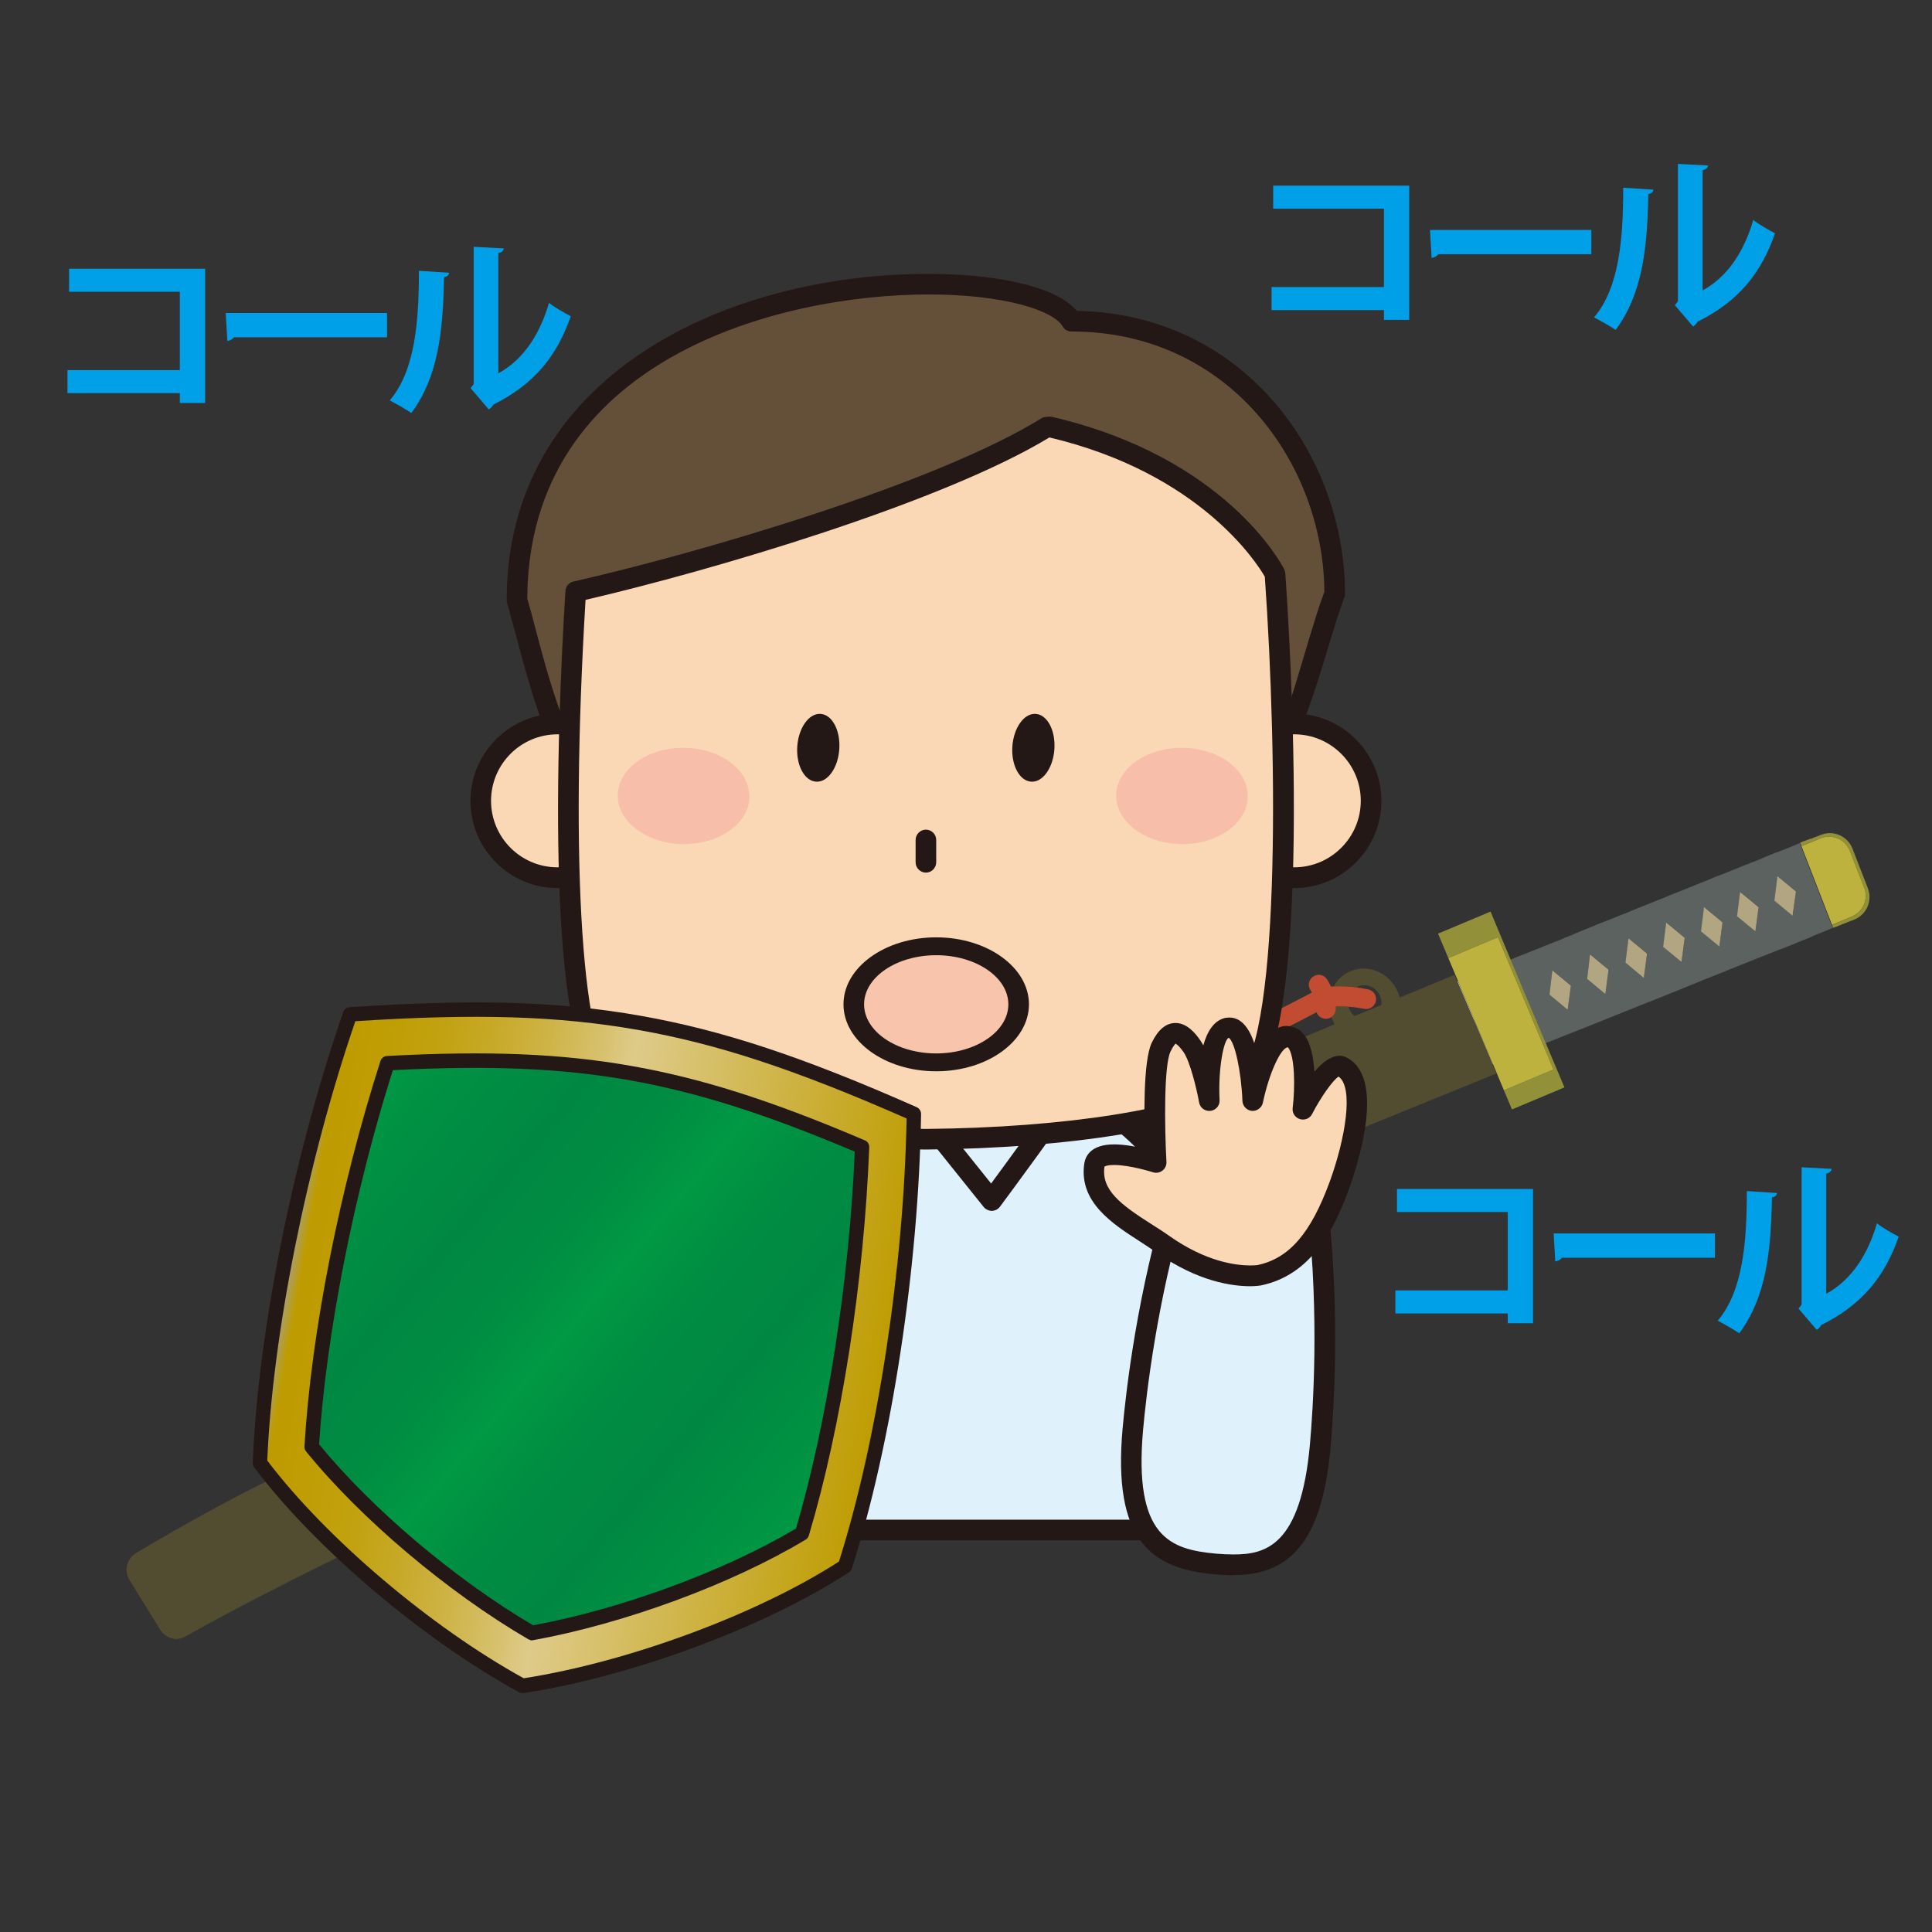 <?xml version="1.0" encoding="UTF-8"?>
<svg xmlns="http://www.w3.org/2000/svg" version="1.1" xmlns:xlink="http://www.w3.org/1999/xlink" viewBox="0 0 120 120">
  <rect x="0" y="0" width="120" height="120" fill="#333333" stroke="none"/>
  <defs>
    <style>
      .cls-1 {
        fill: #b2a682;
      }

      .cls-1, .cls-2, .cls-3, .cls-4, .cls-5, .cls-6, .cls-7, .cls-8, .cls-9, .cls-10, .cls-11, .cls-12, .cls-13, .cls-14, .cls-15, .cls-16, .cls-17, .cls-18 {
        stroke-width: 0px;
      }

      .cls-2 {
        fill: #00a0e9;
      }

      .cls-3 {
        fill: url(#linear-gradient);
      }

      .cls-4 {
        fill: #dff2fc;
      }

      .cls-5 {
        fill: url(#_名称未設定グラデーション_10);
      }

      .cls-6 {
        fill: #beb23e;
      }

      .cls-7 {
        fill: none;
      }

      .cls-8 {
        fill: #fbd8b5;
      }

      .cls-9 {
        fill: #644f39;
      }

      .cls-10 {
        fill: #5c6260;
      }

      .cls-11 {
        fill: #524c30;
      }

      .cls-12 {
        fill: #848682;
      }

      .cls-13 {
        fill: #b2b0b2;
      }

      .cls-14 {
        fill: #c14c31;
      }

      .cls-15 {
        fill: #f7bfa9;
      }

      .cls-16 {
        fill: #92913a;
      }

      .cls-17 {
        fill: #231815;
      }

      .cls-18 {
        fill: #f8c5ac;
      }
    </style>
    <linearGradient id="linear-gradient" x1="17.24" y1="84.76" x2="55.48" y2="84.76" gradientTransform="translate(14.99 -5.66) rotate(10)" gradientUnits="userSpaceOnUse">
      <stop offset="0" stop-color="#9fa0a0"/>
      <stop offset=".03" stop-color="#be9c00"/>
      <stop offset=".1" stop-color="#bf9d04"/>
      <stop offset=".19" stop-color="#c2a211"/>
      <stop offset=".27" stop-color="#c7a928"/>
      <stop offset=".36" stop-color="#ceb447"/>
      <stop offset=".45" stop-color="#d7c16e"/>
      <stop offset=".5" stop-color="#decb8a"/>
      <stop offset="1" stop-color="#be9c00"/>
    </linearGradient>
    <linearGradient id="_名称未設定グラデーション_10" data-name="名称未設定グラデーション 10" x1="19.62" y1="72.1" x2="52.96" y2="91.35" gradientTransform="translate(14.99 -5.66) rotate(10)" gradientUnits="userSpaceOnUse">
      <stop offset="0" stop-color="#094"/>
      <stop offset=".1" stop-color="#009043"/>
      <stop offset=".26" stop-color="#008842"/>
      <stop offset=".38" stop-color="#008c42"/>
      <stop offset=".5" stop-color="#094"/>
      <stop offset=".51" stop-color="#009843"/>
      <stop offset=".63" stop-color="#008c42"/>
      <stop offset=".76" stop-color="#008842"/>
      <stop offset=".82" stop-color="#008c42"/>
      <stop offset="1" stop-color="#094"/>
    </linearGradient>
  </defs>
  <g id="_レイヤー_2" data-name="レイヤー 2">
    <g>
      <path class="cls-7" d="M85.45,62.18c-.07.33-.39.55-.73.48-.19-.04-.55-.1-.95-.13.01.05.03.11.05.16.07.18.19.32.32.44.59-.25,1.15-.48,1.67-.69.02-.18,0-.37-.08-.55-.23-.55-.85-.82-1.37-.6-.04.02-.08.04-.11.06.37.05.65.1.72.12.33.07.55.39.48.73Z"/>
      <path class="cls-13" d="M99.08,57.49c.13-.05.26-.1.39-.16-.13.05-.26.1-.39.16Z"/>
      <path class="cls-13" d="M97.88,57.97c.16-.07.33-.13.49-.2-.16.07-.33.13-.49.2Z"/>
      <path class="cls-13" d="M102.81,55.98c.13-.05.26-.11.4-.16-.13.05-.26.11-.4.16Z"/>
      <path class="cls-13" d="M103.36,55.76c.21-.08.41-.16.61-.25-.2.08-.4.16-.61.25Z"/>
      <path class="cls-13" d="M100.05,57.09c.81-.33,1.59-.64,2.35-.95-.76.31-1.54.62-2.35.95Z"/>
      <path class="cls-13" d="M99.5,57.32c.09-.04.18-.07.28-.11-.09.04-.18.07-.28.11Z"/>
      <path class="cls-13" d="M97.45,58.15c.12-.05.24-.1.36-.15-.12.05-.24.1-.36.15Z"/>
      <path class="cls-13" d="M93.9,59.58c.28-.12.57-.23.85-.34-.28.11-.56.23-.85.34Z"/>
      <path class="cls-13" d="M96.59,58.49c.08-.03.15-.06.23-.09-.08.03-.15.06-.23.09Z"/>
      <path class="cls-13" d="M94.88,59.19c.1-.04.2-.08.3-.12-.1.04-.2.08-.3.12Z"/>
      <path class="cls-13" d="M95.34,59c.25-.1.51-.21.76-.31-.25.1-.5.2-.76.31Z"/>
      <path class="cls-13" d="M96.12,58.68c.07-.03.14-.06.21-.09-.07.03-.14.06-.21.09Z"/>
      <path class="cls-13" d="M97.07,58.3c.1-.04.21-.08.31-.13-.1.04-.21.08-.31.13Z"/>
      <path class="cls-13" d="M111.03,58.77s-.07.03-.11.04c.04-.01.07-.03.11-.04Z"/>
      <path class="cls-13" d="M110.72,58.9s-.07.03-.11.04c.04-.01.07-.03.11-.04Z"/>
      <path class="cls-13" d="M111.62,58.53s-.06.02-.09.04c.03-.01.06-.02.09-.04Z"/>
      <path class="cls-13" d="M109.99,59.19s-.07.03-.11.04c.04-.01.07-.03.11-.04Z"/>
      <path class="cls-13" d="M111.99,58.38s-.07.03-.1.04c.03-.01.07-.03.1-.04Z"/>
      <path class="cls-13" d="M111.34,58.65s-.07.03-.11.04c.04-.01.07-.03.11-.04Z"/>
      <path class="cls-13" d="M109.01,59.58c-.05.02-.11.04-.17.07.06-.02.11-.04.17-.07Z"/>
      <path class="cls-13" d="M109.65,59.32s-.09.03-.13.05c.04-.02.09-.03.13-.05Z"/>
      <path class="cls-13" d="M108.57,59.76c-.07.03-.13.05-.2.08.07-.03.13-.05.2-.08Z"/>
      <path class="cls-13" d="M109.34,59.45c-.06.02-.12.05-.18.07.06-.02.12-.05.18-.07Z"/>
      <path class="cls-13" d="M107.77,60.08s-.07.03-.1.04c.03-.01.07-.03.1-.04Z"/>
      <path class="cls-13" d="M113.6,57.73s-.06.03-.09.04c.03-.01.06-.03.09-.04Z"/>
      <path class="cls-13" d="M112.27,58.27s-.07.03-.1.04c.03-.01.07-.03.1-.04Z"/>
      <path class="cls-13" d="M113.82,57.64s-.05.02-.08.03c.03-.01.05-.02.08-.03Z"/>
      <path class="cls-13" d="M114.5,57.36s-.04.02-.06.03c.02,0,.04-.02.06-.03Z"/>
      <path class="cls-13" d="M114.03,57.56s-.04.02-.06.02c.02,0,.04-.02.06-.02Z"/>
      <path class="cls-13" d="M112.8,58.05s-.07.03-.11.05c.04-.02.07-.03.11-.05Z"/>
      <path class="cls-13" d="M112.55,58.16s-.08.03-.11.05c.04-.02.08-.03.11-.05Z"/>
      <path class="cls-13" d="M113.35,57.83s-.05.02-.07.03c.02,0,.05-.02.07-.03Z"/>
      <path class="cls-13" d="M113.04,57.96s-.02,0-.02,0c0,0,.02,0,.02,0Z"/>
      <path class="cls-13" d="M114.98,57.17s.04-.02.06-.03c0,0-.02,0-.03.01-.01,0-.02,0-.03.01Z"/>
      <path class="cls-13" d="M114.69,57.29s-.04.02-.07.03c.02,0,.05-.02.07-.03Z"/>
      <path class="cls-13" d="M114.23,57.47s.02,0,.03-.01c0,0-.01,0-.02,0,0,0,0,0,0,0Z"/>
      <path class="cls-13" d="M112.8,51.94s.04-.02.06-.02c-.03.01-.06.02-.09.04,0,0,0,0,.01,0,0,0,.02,0,.02,0Z"/>
      <path class="cls-13" d="M104.13,55.44c.41-.16.8-.32,1.19-.48-.39.16-.78.32-1.19.48Z"/>
      <path class="cls-13" d="M91.58,63.36l-1.02-2.42s-.03.01-.05.02l1.03,2.42s.03,0,.04-.01Z"/>
      <path class="cls-13" d="M96.01,64.79c.36-.15.72-.29,1.08-.43-.36.14-.72.29-1.08.43h0Z"/>
      <path class="cls-13" d="M92.7,66.11h0s.02,0,.03,0h0s-.02,0-.03,0Z"/>
      <polygon class="cls-13" points="93.84 59.6 93.83 59.61 93.83 59.61 93.84 59.6"/>
      <path class="cls-13" d="M112.29,52.15s.01,0,.02,0c.05-.02.1-.04.15-.06,0,0,.01,0,.02,0,.01,0,.02,0,.03-.01-.13.05-.26.1-.39.16,0,0,0,0,.01,0,.05-.02.11-.04.16-.06Z"/>
      <path class="cls-13" d="M98.94,63.62c-.32.13-.64.26-.97.39.33-.13.65-.26.97-.39Z"/>
      <path class="cls-13" d="M105.29,61.08s-.08.03-.12.05c.04-.02.08-.03.12-.05Z"/>
      <path class="cls-13" d="M105.79,60.88c-.09.03-.17.07-.26.11.09-.04.18-.07.26-.11Z"/>
      <path class="cls-13" d="M107.39,60.23s-.09.04-.14.06c.05-.02.09-.04.14-.06Z"/>
      <path class="cls-13" d="M106.94,60.42s-.02,0-.03.01c0,0,.02,0,.03-.01Z"/>
      <path class="cls-13" d="M106.13,60.74c-.09.03-.17.07-.26.1.09-.03.17-.07.26-.1Z"/>
      <path class="cls-13" d="M103.88,61.64c-.47.19-.95.38-1.43.57.49-.2.97-.39,1.43-.57Z"/>
      <path class="cls-13" d="M102.36,62.25c-.69.28-1.4.56-2.12.85.73-.29,1.43-.57,2.12-.85Z"/>
      <path class="cls-13" d="M104.82,61.27s-.04.01-.05.02c.02,0,.04-.01.05-.02Z"/>
      <path class="cls-13" d="M104.52,61.39c-.12.05-.25.1-.37.15.13-.05.25-.1.37-.15Z"/>
      <path class="cls-13" d="M108.17,59.92c-.06.02-.11.05-.17.07.06-.02.12-.05.17-.07Z"/>
      <path class="cls-13" d="M110.64,52.81c.07-.03.13-.05.2-.08-.06.03-.13.05-.2.08Z"/>
      <path class="cls-13" d="M110.36,52.93c.08-.03.15-.06.23-.09-.07.03-.15.06-.23.09Z"/>
      <path class="cls-13" d="M110.9,52.71c.07-.03.13-.05.19-.08-.06.03-.13.05-.19.08Z"/>
      <path class="cls-13" d="M108.49,53.68c.2-.08.39-.16.58-.23-.19.08-.38.15-.58.23Z"/>
      <path class="cls-13" d="M107.79,53.97c.23-.09.45-.18.67-.27-.22.09-.44.18-.67.27Z"/>
      <path class="cls-13" d="M111.2,52.59c.15-.06.3-.12.44-.18-.14.06-.29.12-.44.18Z"/>
      <path class="cls-13" d="M109.15,53.42c.41-.17.8-.32,1.17-.47-.37.15-.76.31-1.17.47Z"/>
      <path class="cls-13" d="M111.65,52.4c.07-.03.13-.05.2-.08-.07.03-.13.05-.2.08Z"/>
      <path class="cls-13" d="M111.91,52.3c.06-.02.11-.04.16-.07-.05.02-.11.04-.16.07Z"/>
      <path class="cls-13" d="M114.87,57.21s-.04.02-.06.02c.02,0,.04-.02.06-.02Z"/>
      <path class="cls-13" d="M112.94,51.88c.05-.02.11-.04.16-.06-.05.02-.1.04-.16.06Z"/>
      <path class="cls-13" d="M107.52,54.08c.06-.02.11-.05.17-.07-.06.02-.11.05-.17.07Z"/>
      <path class="cls-13" d="M105.6,54.85c.21-.08.42-.17.62-.25-.2.08-.41.17-.62.25Z"/>
      <path class="cls-13" d="M106.69,54.41c.11-.04.22-.09.33-.13-.11.04-.22.09-.33.13Z"/>
      <path class="cls-13" d="M112.58,52.03s.07-.03.1-.04c-.03.01-.07.03-.1.04Z"/>
      <path class="cls-10" d="M113.94,57.59s-.05.02-.08.03c.03-.01.05-.02.08-.03Z"/>
      <path class="cls-10" d="M115.19,57.08s-.09.04-.14.06c.05-.02.1-.04.14-.06Z"/>
      <path class="cls-10" d="M114.1,57.52s-.03.01-.04.02c.02,0,.03-.01.04-.02Z"/>
      <path class="cls-10" d="M114.41,57.4s.02,0,.02,0c.02,0,.04-.02.06-.03.01,0,.02,0,.03-.01-.04.02-.08.03-.12.05Z"/>
      <path class="cls-10" d="M96.01,64.79c.36-.15.72-.29,1.08-.43.3-.12.59-.24.89-.35.33-.13.65-.26.97-.39.44-.18.87-.35,1.3-.52.73-.29,1.43-.57,2.12-.85.03-.01.05-.02.08-.03.49-.2.97-.39,1.43-.57.09-.04.18-.07.27-.11.13-.05.25-.1.37-.15.08-.03.16-.06.24-.1.02,0,.04-.01.05-.02.12-.05.23-.09.35-.14.04-.02.08-.03.12-.05.08-.03.16-.06.24-.1.09-.04.18-.07.26-.11.03-.01.05-.02.08-.03.09-.03.17-.07.26-.1.27-.11.53-.21.78-.31,0,0,.02,0,.03-.01.11-.04.21-.08.31-.13.05-.02.09-.04.14-.06.09-.04.19-.07.28-.11.03-.01.07-.03.1-.04.08-.03.15-.06.23-.09.06-.02.12-.05.17-.07.07-.03.14-.06.21-.08.07-.03.13-.05.2-.08.09-.04.18-.07.27-.11.06-.02.11-.04.17-.07.05-.02.1-.04.15-.06.06-.02.12-.05.18-.07.06-.02.12-.05.18-.07.04-.02.09-.03.13-.05.08-.03.15-.06.22-.09.04-.01.07-.03.11-.04.21-.09.42-.17.63-.25.04-.01.07-.03.11-.04.07-.03.13-.05.2-.08.04-.01.07-.03.11-.04.07-.03.13-.05.2-.08.04-.01.07-.03.11-.04.07-.03.13-.05.19-.08.03-.01.06-.02.09-.04.09-.04.18-.07.27-.11.03-.01.07-.03.1-.04.06-.02.12-.05.18-.07.03-.01.07-.03.1-.04.06-.02.11-.04.16-.07.04-.02.08-.03.11-.05.05-.02.09-.04.14-.06.04-.02.07-.03.11-.05.07-.03.14-.06.21-.09,0,0,.02,0,.02,0,.08-.03.16-.07.24-.1.02,0,.05-.02.07-.03.05-.02.1-.04.15-.06.03-.01.06-.03.09-.04.05-.02.1-.04.14-.06.03-.01.05-.02.08-.03.01,0,.02,0,.04-.01l-.07-.18s0,0,0,0l-1.9-4.89s0,0,0,0l-.08-.21c.11-.04.21-.08.31-.12-.01,0-.03.01-.04.02-.05.02-.11.04-.16.07-.02,0-.04.01-.05.02-.07.03-.13.05-.2.08,0,0,0,0,0,0-.14.06-.29.12-.44.18-.04.01-.07.03-.11.04-.06.03-.13.05-.19.08-.02,0-.04.02-.07.03-.06.03-.13.05-.2.08-.02,0-.04.02-.06.02-.07.03-.15.06-.23.09h-.03c-.37.16-.76.32-1.17.49-.03.01-.05.02-.08.03-.19.08-.38.15-.58.23-.01,0-.02,0-.04.01-.22.09-.44.18-.67.27-.03.01-.07.03-.1.04-.06.02-.11.05-.17.07-.17.07-.33.14-.51.2-.11.04-.22.09-.33.13-.15.06-.31.12-.46.19-.2.08-.41.17-.62.25-.09.04-.19.08-.28.11-.39.16-.78.32-1.19.48-.06.02-.11.05-.17.07-.2.08-.4.16-.61.25-.05.02-.1.04-.15.06-.13.05-.26.11-.4.16-.13.05-.27.11-.41.16-.76.31-1.54.62-2.35.95-.09.04-.19.08-.28.11-.09.04-.18.07-.28.11-.01,0-.02,0-.03.01-.13.05-.26.1-.39.16-.23.09-.47.19-.71.29-.16.07-.33.13-.49.2-.02,0-.04.02-.06.03-.12.05-.24.1-.36.15l-.07.03c-.1.04-.21.08-.31.13-.08.03-.17.07-.25.1-.08.03-.15.06-.23.09-.09.03-.17.07-.26.1-.07.03-.14.06-.21.09,0,0-.01,0-.02,0-.25.1-.5.2-.76.31-.05.02-.11.04-.16.06-.1.04-.2.08-.3.12-.04.02-.08.03-.12.05-.28.11-.56.23-.85.34-.02,0-.04.02-.06.03,0,0,0,0,0,0l2.18,5.19ZM111.55,55.37l-.2,1.5-1.13-.94.19-1.51,1.15.95ZM109.23,56.35l-.2,1.5-1.13-.94.19-1.51,1.15.95ZM106.99,57.29l-.2,1.5-1.13-.94.19-1.51,1.15.95ZM104.64,58.25l-.2,1.5-1.13-.94.19-1.51,1.15.95ZM102.3,59.23l-.2,1.5-1.13-.94.19-1.51,1.15.95ZM99.91,60.23l-.2,1.5-1.13-.94.19-1.51,1.15.95ZM97.57,61.22l-.2,1.5-1.13-.94.19-1.51,1.15.95Z"/>
      <path class="cls-10" d="M114.9,57.2s.05-.02.07-.03c.01,0,.02,0,.03-.01-.04.01-.07.03-.11.04Z"/>
      <path class="cls-10" d="M114.24,57.47s.01,0,.02,0c.04-.01.07-.03.11-.04-.04.02-.08.03-.13.05Z"/>
      <path class="cls-10" d="M112.29,52.15c-.05.02-.1.04-.16.06.05-.02.11-.04.16-.06Z"/>
      <path class="cls-10" d="M113.09,51.82c-.05.02-.1.04-.16.06-.03.01-.05.02-.08.03-.02,0-.04.02-.06.02.1-.04.2-.08.29-.12Z"/>
      <path class="cls-10" d="M112.78,51.95s0,0-.01,0c-.03.01-.06.02-.08.03-.03.01-.07.03-.1.04-.02,0-.05.02-.07.03-.01,0-.02,0-.03.01.1-.04.2-.08.3-.12Z"/>
      <path class="cls-10" d="M114.58,57.33s.02,0,.04-.01c.02,0,.04-.02.07-.03.04-.02.08-.03.12-.05.02,0,.04-.02.06-.02,0,0,0,0,.01,0-.09.04-.19.08-.29.12Z"/>
      <path class="cls-10" d="M112.46,52.08s-.1.04-.15.06c.05-.02.1-.04.15-.06Z"/>
      <path class="cls-12" d="M92.7,66.11s.02,0,.03-.01l-1.15-2.74s-.03,0-.04.01l1.16,2.74Z"/>
      <polygon class="cls-16" points="96.01 64.79 96.01 64.79 93.83 59.61 93.83 59.61 92.58 56.62 89.32 57.99 89.96 59.51 93.04 58.21 96.49 66.43 93.41 67.72 93.91 68.91 97.17 67.54 96.01 64.79"/>
      <polygon class="cls-6" points="93.04 58.21 89.96 59.51 90.56 60.93 91.58 63.36 92.73 66.1 92.74 66.11 93.41 67.72 96.49 66.43 93.04 58.21"/>
      <path class="cls-16" d="M111.81,52.34l.08.21c.46-.18.85-.35,1.19-.48.72-.29,1.54.06,1.82.79l.89,2.29c.27.71-.07,1.5-.77,1.79-.34.14-.76.31-1.23.51l.07.18h0s0,0,0,0c.03-.01.05-.02.08-.03,0,0,.02,0,.03-.01.02,0,.04-.02.06-.02.01,0,.02,0,.03-.01.02,0,.03-.01.04-.02.04-.02.09-.04.13-.05,0,0,0,0,0,0,.04-.02.09-.04.13-.05.01,0,.03-.01.04-.02.04-.02.08-.03.12-.05.02,0,.04-.02.06-.02.1-.04.2-.08.29-.12,0,0,.02,0,.03-.01.04-.02.07-.03.11-.04,0,0,.02,0,.03-.01,0,0,0,0,.01,0,.05-.02.1-.04.14-.06.75-.31,1.12-1.17.83-1.93l-.96-2.47c-.3-.78-1.19-1.17-1.97-.85-.09.04-.19.08-.29.12,0,0-.02,0-.02,0-.1.04-.2.08-.3.12,0,0-.01,0-.02,0-.05.02-.1.04-.15.06,0,0-.01,0-.02,0-.05.02-.1.04-.16.06,0,0,0,0-.01,0,0,0,0,0,0,0-.1.04-.2.08-.31.12Z"/>
      <path class="cls-6" d="M115.79,55.15l-.89-2.29c-.28-.73-1.1-1.08-1.82-.79-.33.14-.73.3-1.19.48,0,0,0,0,0,0l1.9,4.89s0,0,0,0c.48-.2.89-.36,1.23-.51.7-.29,1.04-1.08.77-1.79Z"/>
      <polygon class="cls-1" points="97.37 62.72 97.57 61.22 96.42 60.27 96.24 61.78 97.37 62.72"/>
      <polygon class="cls-1" points="99.71 61.74 99.91 60.23 98.76 59.28 98.58 60.8 99.71 61.74"/>
      <polygon class="cls-1" points="102.1 60.74 102.3 59.23 101.15 58.28 100.96 59.79 102.1 60.74"/>
      <polygon class="cls-1" points="104.44 59.75 104.64 58.25 103.49 57.3 103.3 58.81 104.44 59.75"/>
      <polygon class="cls-1" points="106.79 58.79 106.99 57.29 105.84 56.34 105.65 57.85 106.79 58.79"/>
      <polygon class="cls-1" points="109.03 57.85 109.23 56.35 108.08 55.4 107.89 56.91 109.03 57.85"/>
      <polygon class="cls-1" points="111.34 56.88 111.55 55.37 110.4 54.42 110.21 55.94 111.34 56.88"/>
      <path class="cls-11" d="M91.54,63.37l-1.03-2.42-.17-.4s-1.24.51-3.4,1.41c-.03-.12-.07-.23-.12-.35-.5-1.18-1.81-1.76-2.94-1.29-.46.19-.82.53-1.04.95.49-.03,1,.01,1.4.06.04-.02.07-.04.11-.06.53-.22,1.14.05,1.37.6.08.18.1.37.08.55-.52.21-1.07.45-1.67.69-.14-.11-.25-.26-.32-.44-.02-.05-.04-.11-.05-.16-.26-.02-.54-.04-.81-.03,0,.07,0,.14,0,.21,0,.2-.11.37-.26.47.02.05.03.1.05.15.05.11.1.21.16.31-16.91,7.03-57.53,23.99-66.5,28.46-3.18,1.59-6.36,3.43-7.95,4.38-.58.35-.76,1.1-.41,1.67l1.9,3.08c.32.52,1,.76,1.53.46,3.3-1.86,8.86-4.74,16.19-8.11,8.75-4.03,19.57-8.28,65.28-26.88l-.25-.58h0s-1.16-2.75-1.16-2.75Z"/>
      <path class="cls-14" d="M82.97,62.71c0-.07,0-.14,0-.21.26,0,.54,0,.81.03.4.03.75.09.95.13.33.07.66-.15.73-.48.07-.33-.15-.66-.48-.73-.07-.01-.35-.07-.72-.12-.4-.05-.9-.09-1.4-.06-.06,0-.13,0-.19.01-.12-.26-.24-.43-.26-.47-.19-.28-.57-.35-.85-.15-.28.19-.35.57-.16.85.02.03.05.08.08.14-2.25,1.2-15.17,7.9-23.43,8.64-7.88.71-18.99,4.55-22.47,5.81l-.03-.29c-.03-.28-.24-.5-.51-.55-.27-.05-.55.1-.66.35l-.19.43-.17-.06c-.08-.03-.16-.04-.24-.03l-3.63.22c-.32.02-.57.28-.58.61,0,.32.24.59.56.62l1.68.14-1.38.75c-.28.15-.39.49-.27.78,0,0,0,0,0,0,.13.29.45.44.75.34l.57-.18-.19.19c-.24.24-.24.62,0,.86.23.24.62.25.86.02l2.4-2.23c.09.27.35.45.64.43.34-.03.59-.33.55-.67l-.05-.47c3.04-1.1,14.59-5.14,22.46-5.85,3.91-.35,9.18-1.97,15.67-4.81,3.66-1.6,6.7-3.16,7.96-3.83,0,0,0,.02,0,.03.09.21.29.36.54.38.14,0,.28-.03.38-.11.15-.1.25-.27.26-.47Z"/>
    </g>
  </g>
  <g id="_レイヤー_1" data-name="レイヤー 1">
    <g>
      <path class="cls-4" d="M36.53,95.03h41.97c-1.2-16.08-4.52-29.03-20.99-29.03s-19.79,12.95-20.99,29.03Z"/>
      <path class="cls-17" d="M78.5,95.67h-41.97c-.18,0-.35-.08-.47-.21-.12-.13-.18-.31-.17-.48,1.07-14.33,3.71-29.62,21.62-29.62s20.55,15.29,21.62,29.62c.01.18-.05.35-.17.48-.12.13-.29.21-.47.21ZM37.22,94.39h40.59c-1.36-17.15-5.32-27.75-20.29-27.75s-18.93,10.59-20.29,27.75Z"/>
    </g>
    <g>
      <path class="cls-4" d="M66.29,67.99c-.43.8-4.7,6.57-4.7,6.57l-4.07-5.08-4.66,5.08-4.12-6.57,8.6-2.72,8.95,2.72Z"/>
      <path class="cls-17" d="M52.86,75.2s-.04,0-.06,0c-.2-.02-.38-.13-.48-.3l-4.12-6.57c-.11-.17-.13-.38-.06-.56.07-.19.22-.33.41-.39l8.6-2.72c.12-.04.25-.04.38,0l8.95,2.72c.18.06.33.19.41.37.07.18.06.38-.03.55-.44.82-4.31,6.06-4.75,6.65-.12.16-.3.25-.5.26-.18,0-.39-.09-.51-.24l-3.61-4.5-4.15,4.53c-.12.13-.29.21-.47.21ZM57.51,68.84s.01,0,.02,0c.19,0,.36.09.48.24l3.55,4.43c1.31-1.78,2.94-4.02,3.72-5.16l-7.95-2.41-7.62,2.41,3.24,5.16,4.09-4.46c.12-.13.29-.21.47-.21Z"/>
    </g>
    <g>
      <path class="cls-17" d="M41.97,95.67s-.03,0-.05,0c-.35-.03-.62-.33-.59-.69l.36-4.78c.03-.35.33-.61.69-.59.35.03.62.33.59.69l-.36,4.78c-.03.34-.31.59-.64.59Z"/>
      <path class="cls-17" d="M73.06,95.67c-.33,0-.61-.26-.64-.59l-.36-4.78c-.03-.35.24-.66.59-.69.34-.02.66.24.69.59l.36,4.78c.03.35-.24.66-.59.69-.02,0-.03,0-.05,0Z"/>
    </g>
    <g>
      <g>
        <path class="cls-9" d="M32.11,37.27c2.1,7.13,4.05,22.26,25.4,22.26s22.88-16.02,25.4-22.66c0-8.14-5.91-16.93-16.35-16.93-2.65-4.5-34.45-4.12-34.45,17.33Z"/>
        <path class="cls-17" d="M57.51,60.18c-19.96,0-23.39-12.94-25.45-20.67-.2-.73-.38-1.42-.56-2.05-.02-.06-.03-.12-.03-.18,0-13.92,13.59-20.27,26.21-20.27,3.6,0,7.79.61,9.2,2.3,10.44.18,16.66,9.02,16.66,17.57,0,.08-.01.15-.04.23-.33.87-.66,1.95-1,3.08-2.26,7.47-6.04,19.99-25,19.99ZM32.75,37.18c.18.61.36,1.28.54,1.99,1.96,7.38,5.24,19.72,24.21,19.72s21.48-11.48,23.77-19.08c.34-1.11.65-2.16.99-3.05-.06-7.97-5.92-16.17-15.71-16.17-.23,0-.44-.12-.55-.32-.58-.99-3.62-1.98-8.32-1.98-9.24,0-24.87,3.98-24.93,18.9Z"/>
      </g>
      <g>
        <g>
          <path class="cls-8" d="M39.41,49.74c0,2.64-2.14,4.77-4.77,4.77s-4.77-2.13-4.77-4.77,2.14-4.77,4.77-4.77,4.77,2.14,4.77,4.77Z"/>
          <path class="cls-17" d="M34.63,55.16c-2.98,0-5.41-2.43-5.41-5.41s2.43-5.42,5.41-5.42,5.41,2.43,5.41,5.42-2.43,5.41-5.41,5.41ZM34.63,45.61c-2.28,0-4.13,1.85-4.13,4.13s1.85,4.13,4.13,4.13,4.13-1.85,4.13-4.13-1.85-4.13-4.13-4.13Z"/>
        </g>
        <g>
          <path class="cls-8" d="M85.16,49.74c0,2.64-2.14,4.77-4.77,4.77s-4.77-2.13-4.77-4.77,2.14-4.77,4.77-4.77,4.77,2.14,4.77,4.77Z"/>
          <path class="cls-17" d="M80.39,55.16c-2.99,0-5.41-2.43-5.41-5.41s2.43-5.42,5.41-5.42,5.41,2.43,5.41,5.42-2.43,5.41-5.41,5.41ZM80.39,45.61c-2.28,0-4.13,1.85-4.13,4.13s1.86,4.13,4.13,4.13,4.13-1.85,4.13-4.13-1.86-4.13-4.13-4.13Z"/>
        </g>
      </g>
      <g>
        <path class="cls-8" d="M79.19,35.63s-3.38-6.67-14.01-9.13l-.18.02c-6.38,3.94-20.75,8.29-29.25,10.21-.33,5.37-1.55,28.68,2.29,30.9,3.21,1.85,10.66,3.04,19.46,3.12,8.8-.08,16.26-1.27,19.46-3.12,4.34-2.51,2.22-32,2.22-32Z"/>
        <path class="cls-17" d="M57.51,71.4h0c-8.91-.08-16.49-1.31-19.78-3.21-3.97-2.29-3.15-22.79-2.61-31.49.02-.28.22-.52.5-.58,7.73-1.75,22.45-6.05,29.05-10.13.08-.05.17-.08.27-.09l.18-.02c.07,0,.14,0,.21.01,10.79,2.5,14.29,9.18,14.43,9.46.04.08.06.16.07.24.22,3.06,2.02,29.97-2.53,32.6-3.29,1.9-10.86,3.13-19.78,3.21h0ZM36.37,37.25c-1,16.59-.2,28.55,2,29.83,3.11,1.79,10.44,2.96,19.14,3.04,8.7-.08,16.04-1.25,19.14-3.04,2.9-1.67,2.71-20,1.91-31.26-.48-.84-4.03-6.44-13.38-8.65-6.67,4.05-20.96,8.27-28.82,10.09Z"/>
      </g>
      <g>
        <path class="cls-15" d="M46.55,49.47c0,1.65-1.85,2.98-4.11,2.96-2.26-.02-4.08-1.38-4.07-3.02.01-1.66,1.85-2.98,4.11-2.96,2.26.02,4.08,1.37,4.06,3.02Z"/>
        <path class="cls-15" d="M77.5,49.47c0,1.65-1.86,2.98-4.11,2.96-2.26-.02-4.08-1.38-4.06-3.02.01-1.66,1.85-2.98,4.11-2.96,2.26.02,4.08,1.37,4.06,3.02Z"/>
      </g>
    </g>
    <path class="cls-17" d="M57.51,54.2c-.35,0-.64-.29-.64-.64v-1.39c0-.35.29-.64.64-.64s.64.29.64.64v1.39c0,.35-.29.64-.64.64Z"/>
    <g>
      <path class="cls-17" d="M52.13,46.54c-.08,1.16-.73,2.07-1.45,2.01-.72-.05-1.24-1.03-1.16-2.19.08-1.16.73-2.07,1.45-2.02.72.05,1.24,1.03,1.16,2.2Z"/>
      <path class="cls-17" d="M65.49,46.54c-.08,1.16-.73,2.07-1.45,2.01-.72-.05-1.24-1.03-1.16-2.19.08-1.16.73-2.07,1.45-2.02.72.05,1.24,1.03,1.16,2.2Z"/>
    </g>
    <g>
      <path class="cls-18" d="M58.15,65.98c-2.83,0-5.12-1.61-5.12-3.61s2.29-3.61,5.12-3.61,5.12,1.61,5.12,3.61-2.29,3.61-5.12,3.61Z"/>
      <path class="cls-17" d="M52.39,62.38c0-2.29,2.58-4.16,5.76-4.16s5.76,1.87,5.76,4.16-2.58,4.16-5.76,4.16-5.76-1.87-5.76-4.16ZM62.63,62.38c0-1.68-2.01-3.05-4.48-3.05s-4.48,1.37-4.48,3.05,2.01,3.05,4.48,3.05,4.48-1.37,4.48-3.05Z"/>
    </g>
    <g>
      <g>
        <path class="cls-4" d="M40.37,74c1.65,5.42,2.52,11.02,2.86,14.75.63,7.08-1.9,8.1-5.11,8.39-3.21.29-5.89-.27-6.53-7.35-.33-3.73-.48-9.4.18-15.02l8.6-.77Z"/>
        <path class="cls-17" d="M36.97,97.84c-3.72,0-5.52-2.39-6.02-7.99-.21-2.31-.61-8.42.18-15.15.04-.3.28-.54.58-.56l8.6-.77c.29-.03.58.16.67.45,1.98,6.49,2.67,12.57,2.88,14.88.63,7.06-1.82,8.74-5.69,9.09-.41.04-.81.06-1.2.06ZM32.34,75.36c-.7,6.4-.32,12.16-.12,14.37.57,6.3,2.75,6.82,4.75,6.82.35,0,.71-.02,1.08-.05,2.83-.25,5.13-1.01,4.53-7.7-.2-2.21-.85-7.94-2.68-14.12l-7.56.68Z"/>
      </g>
      <g>
        <path class="cls-8" d="M35.41,79.22s2.61.43,5.94-1.92c1.89-1.34,4.64-2.51,4.27-4.94-.2-1.31-3.83-.14-3.83-.14,0,0,.33-5.83-.31-7.16-.64-1.32-1.3-.94-1.92-.04-.62.9-1.06,3.37-1.06,3.37,0,0,.21-4.24-1.15-4.52-1.36-.28-1.55,4.52-1.55,4.52,0,0-.86-4.13-2.18-4.01-1.46.14-.94,4.54-.94,4.54,0,0-1.56-3.06-2.39-2.66-1.79.86-.67,5.18.13,7.38.99,2.7,2.36,5.05,5,5.6Z"/>
        <path class="cls-17" d="M35.94,79.89h0c-.41,0-.63-.04-.63-.04-3.17-.66-4.6-3.56-5.49-6.01-.59-1.62-2.31-6.98.2-8.18.6-.29,1.34.16,1.95.91.05-.88.22-1.79.65-2.32.25-.31.58-.49.95-.53h0c.86,0,1.49.76,1.95,1.7.29-1.22.81-2.22,1.72-2.22.04,0,.2.02.24.02.72.15,1.14.85,1.38,1.71.06-.11.12-.21.18-.3.33-.47.84-1.09,1.55-1.09.58,0,1.08.41,1.47,1.22.55,1.16.49,4.78.42,6.59.56-.13,1.29-.27,1.93-.27,1.45,0,1.78.73,1.85,1.17.37,2.41-1.76,3.77-3.47,4.87-.36.23-.72.46-1.06.7-2.55,1.8-4.71,2.07-5.78,2.07ZM35.54,78.59s.16.02.4.02h0c.91,0,2.78-.24,5.04-1.84.35-.25.72-.49,1.11-.73,1.9-1.21,3.12-2.12,2.9-3.59h0s-.16-.08-.59-.08c-1.01,0-2.4.44-2.41.45-.2.06-.42.03-.59-.1-.17-.13-.26-.33-.25-.54.12-2.19.16-5.99-.25-6.85-.18-.38-.31-.48-.34-.5,0,.02-.17.11-.48.54-.39.57-.8,2.22-.96,3.12-.06.33-.37.56-.7.52-.34-.04-.58-.33-.57-.67.1-1.99-.27-3.79-.64-3.86-.31.21-.71,2.08-.79,3.92-.01.32-.26.58-.59.61-.32.02-.61-.19-.68-.51-.39-1.86-1.14-3.44-1.49-3.5-.51.61-.51,2.59-.36,3.83.04.31-.15.6-.45.69-.3.09-.62-.04-.76-.32-.54-1.06-1.29-2.11-1.64-2.33-.95.66-.44,3.81.55,6.53,1.17,3.22,2.53,4.77,4.53,5.19t0,0Z"/>
      </g>
    </g>
    <g>
      <g>
        <path class="cls-4" d="M73.22,74c-1.65,5.42-2.52,11.02-2.86,14.75-.63,7.08,1.9,8.1,5.11,8.39,3.22.29,5.89-.27,6.53-7.35.33-3.73.48-9.4-.18-15.02l-8.6-.77Z"/>
        <path class="cls-17" d="M76.62,97.84h0c-.39,0-.79-.02-1.2-.06-3.87-.35-6.33-2.03-5.69-9.09.21-2.31.9-8.39,2.88-14.88.09-.29.37-.48.67-.45l8.6.77c.3.03.54.26.58.56.79,6.73.39,12.84.19,15.15-.5,5.6-2.3,7.99-6.02,7.99ZM73.68,74.68c-1.83,6.18-2.48,11.91-2.68,14.12-.6,6.69,1.7,7.44,4.53,7.7.37.03.73.05,1.08.05h0c2,0,4.18-.53,4.75-6.82.2-2.21.58-7.96-.12-14.37l-7.56-.68Z"/>
      </g>
      <g>
        <path class="cls-8" d="M78.18,79.22s-2.61.43-5.94-1.92c-1.89-1.34-4.64-2.51-4.26-4.94.2-1.31,3.83-.14,3.83-.14,0,0-.33-5.83.31-7.16.64-1.32,1.3-.94,1.92-.04.62.9,1.06,3.37,1.06,3.37,0,0-.21-4.24,1.15-4.52,1.36-.28,1.55,4.52,1.55,4.52,0,0,.86-4.13,2.18-4.01,1.46.14.94,4.54.94,4.54,0,0,1.56-3.06,2.39-2.66,1.79.86.67,5.18-.13,7.38-.99,2.7-2.36,5.05-5,5.6Z"/>
        <path class="cls-17" d="M77.65,79.89c-1.07,0-3.23-.27-5.78-2.07-.33-.23-.69-.46-1.05-.7-1.71-1.1-3.84-2.46-3.47-4.87.07-.43.4-1.17,1.85-1.17.64,0,1.37.14,1.93.27-.07-1.81-.14-5.44.41-6.59.39-.81.89-1.22,1.47-1.22.71,0,1.23.62,1.55,1.09.06.09.12.19.18.3.24-.86.66-1.56,1.38-1.71.04,0,.2-.02.24-.02.91,0,1.42.99,1.72,2.2.44-.93,1.05-1.68,1.84-1.68.49.04.82.22,1.07.53.43.53.59,1.43.65,2.32.61-.74,1.35-1.19,1.95-.91,2.51,1.2.78,6.56.2,8.18-.89,2.45-2.32,5.35-5.47,6-.03,0-.25.05-.66.05ZM69.2,72.36c-.48,0-.6.1-.6.1-.21,1.45,1.01,2.36,2.91,3.57.38.24.76.48,1.11.73,2.26,1.6,4.13,1.84,5.04,1.84.25,0,.4-.02.43-.02,1.97-.41,3.32-1.96,4.5-5.18.99-2.72,1.5-5.87.55-6.53-.35.22-1.1,1.27-1.64,2.32-.14.28-.46.41-.76.32-.3-.09-.49-.38-.45-.69.15-1.24.15-3.22-.29-3.77-.43,0-1.17,1.58-1.56,3.44-.07.32-.37.53-.68.51-.32-.03-.57-.29-.59-.61-.07-1.84-.48-3.71-.85-3.93-.3.09-.67,1.88-.57,3.87.02.34-.23.63-.57.67-.34.03-.64-.19-.7-.52-.16-.9-.57-2.55-.96-3.12-.3-.43-.47-.52-.51-.54,0,.02-.13.12-.31.5-.41.86-.37,4.66-.25,6.85.01.21-.08.41-.25.54s-.39.17-.59.1c-.01,0-1.41-.45-2.41-.45Z"/>
      </g>
    </g>
  </g>
  <g id="_レイヤー_3" data-name="レイヤー 3">
    <g>
      <g>
        <path class="cls-3" d="M56.77,69.18c-6.63-2.93-11.77-4.72-17.06-5.65-5.29-.93-10.73-1.01-17.96-.52-3.22,9.29-5.29,20.13-5.59,27.86,3.68,4.91,10.36,10.6,16.29,13.84,6.68-1.01,14.91-4.08,20.04-7.43,2.36-7.37,4.12-18.27,4.27-28.1Z"/>
        <path class="cls-17" d="M32.37,105.15s-.09-.02-.14-.05c-5.95-3.24-12.71-8.99-16.44-13.96-.06-.08-.09-.18-.09-.29.31-8.07,2.52-19.06,5.62-27.99.06-.17.21-.29.39-.3,7.75-.52,12.98-.37,18.07.53,5.09.9,10.06,2.54,17.16,5.68.16.07.27.24.27.42-.14,9.46-1.83,20.54-4.3,28.23-.03.1-.1.18-.18.24-5.21,3.4-13.52,6.49-20.22,7.5-.05,0-.1,0-.14,0ZM16.61,90.73c3.65,4.82,10.16,10.34,15.92,13.51,6.5-1.01,14.5-3.97,19.58-7.25,2.39-7.53,4.03-18.27,4.2-27.52-6.89-3.03-11.73-4.63-16.68-5.5-4.95-.87-10.05-1.03-17.56-.54-3,8.75-5.14,19.4-5.47,27.29Z"/>
      </g>
      <g>
        <path class="cls-5" d="M33.03,101.42c-4.95-2.88-10.32-7.43-13.67-11.56.42-7.02,2.2-16.03,4.7-23.83,6.3-.34,10.78-.15,15.1.61,4.32.76,8.59,2.12,14.39,4.59-.31,8.18-1.72,17.26-3.73,24-4.56,2.74-11.16,5.17-16.8,6.19Z"/>
        <path class="cls-17" d="M32.95,101.86c-.05,0-.1-.03-.15-.05-4.99-2.91-10.41-7.49-13.79-11.66-.07-.09-.11-.2-.1-.31.42-7.09,2.19-16.04,4.72-23.94.06-.18.22-.3.4-.31,6.29-.34,10.83-.15,15.2.62,4.37.77,8.7,2.15,14.49,4.62.17.07.28.24.27.43-.32,8.29-1.72,17.31-3.75,24.11-.03.11-.1.2-.2.26-4.61,2.77-11.26,5.22-16.95,6.25-.05,0-.11,0-.16,0ZM19.82,89.71c3.29,4.02,8.48,8.41,13.29,11.24,5.49-1.01,11.86-3.36,16.33-6.01,1.93-6.54,3.32-15.46,3.65-23.41-5.58-2.36-9.79-3.69-14.01-4.44-4.22-.74-8.63-.93-14.68-.62-2.41,7.59-4.15,16.45-4.58,23.25Z"/>
      </g>
    </g>
    <g>
      <path class="cls-2" d="M95.22,73.86v8.33h-1.57v-.61h-6.98v-1.43h6.98v-4.87h-6.88v-1.43h8.46Z"/>
      <path class="cls-2" d="M96.51,76.61h10.01v1.51h-9.51c-.07.12-.24.2-.41.23l-.1-1.74Z"/>
      <path class="cls-2" d="M110.37,74.11c-.01.13-.12.24-.31.26-.06,3.44-.38,6.22-2.03,8.44-.35-.23-.92-.56-1.34-.78,1.59-1.86,1.81-4.98,1.81-8.05l1.87.12ZM113.45,80.35c1.61-.89,2.59-2.51,3.13-4.37.31.26,1,.65,1.35.83-.86,2.48-2.27,4.23-4.81,5.49-.06.12-.18.24-.28.3l-1.13-1.32.19-.25v-8.53l1.87.1c-.02.13-.11.25-.34.29v7.46Z"/>
    </g>
    <g>
      <path class="cls-2" d="M87.53,11.54v8.33h-1.57v-.61h-6.98v-1.43h6.98v-4.87h-6.88v-1.43h8.46Z"/>
      <path class="cls-2" d="M88.83,14.28h10.01v1.51h-9.51c-.07.12-.24.2-.41.23l-.1-1.74Z"/>
      <path class="cls-2" d="M102.69,11.79c-.01.13-.12.24-.31.26-.06,3.44-.38,6.22-2.03,8.44-.35-.23-.92-.56-1.34-.78,1.59-1.86,1.81-4.98,1.81-8.05l1.87.12ZM105.77,18.03c1.61-.89,2.59-2.51,3.13-4.37.31.26,1,.65,1.35.83-.86,2.48-2.27,4.23-4.81,5.49-.06.12-.18.24-.28.3l-1.13-1.32.19-.25v-8.53l1.87.1c-.02.13-.11.25-.34.29v7.46Z"/>
    </g>
    <g>
      <path class="cls-2" d="M12.74,16.7v8.33h-1.57v-.61h-6.98v-1.43h6.98v-4.87h-6.88v-1.43h8.46Z"/>
      <path class="cls-2" d="M14.03,19.44h10.01v1.51h-9.51c-.07.12-.24.2-.41.23l-.1-1.74Z"/>
      <path class="cls-2" d="M27.89,16.95c-.01.13-.12.24-.31.26-.06,3.44-.38,6.22-2.03,8.44-.35-.23-.92-.56-1.34-.78,1.59-1.86,1.81-4.98,1.81-8.05l1.87.12ZM30.97,23.18c1.61-.89,2.59-2.51,3.13-4.37.31.26,1,.65,1.35.83-.86,2.48-2.27,4.23-4.81,5.49-.06.12-.18.24-.28.3l-1.13-1.32.19-.25v-8.53l1.87.1c-.02.13-.11.25-.34.29v7.46Z"/>
    </g>
  </g>
</svg>